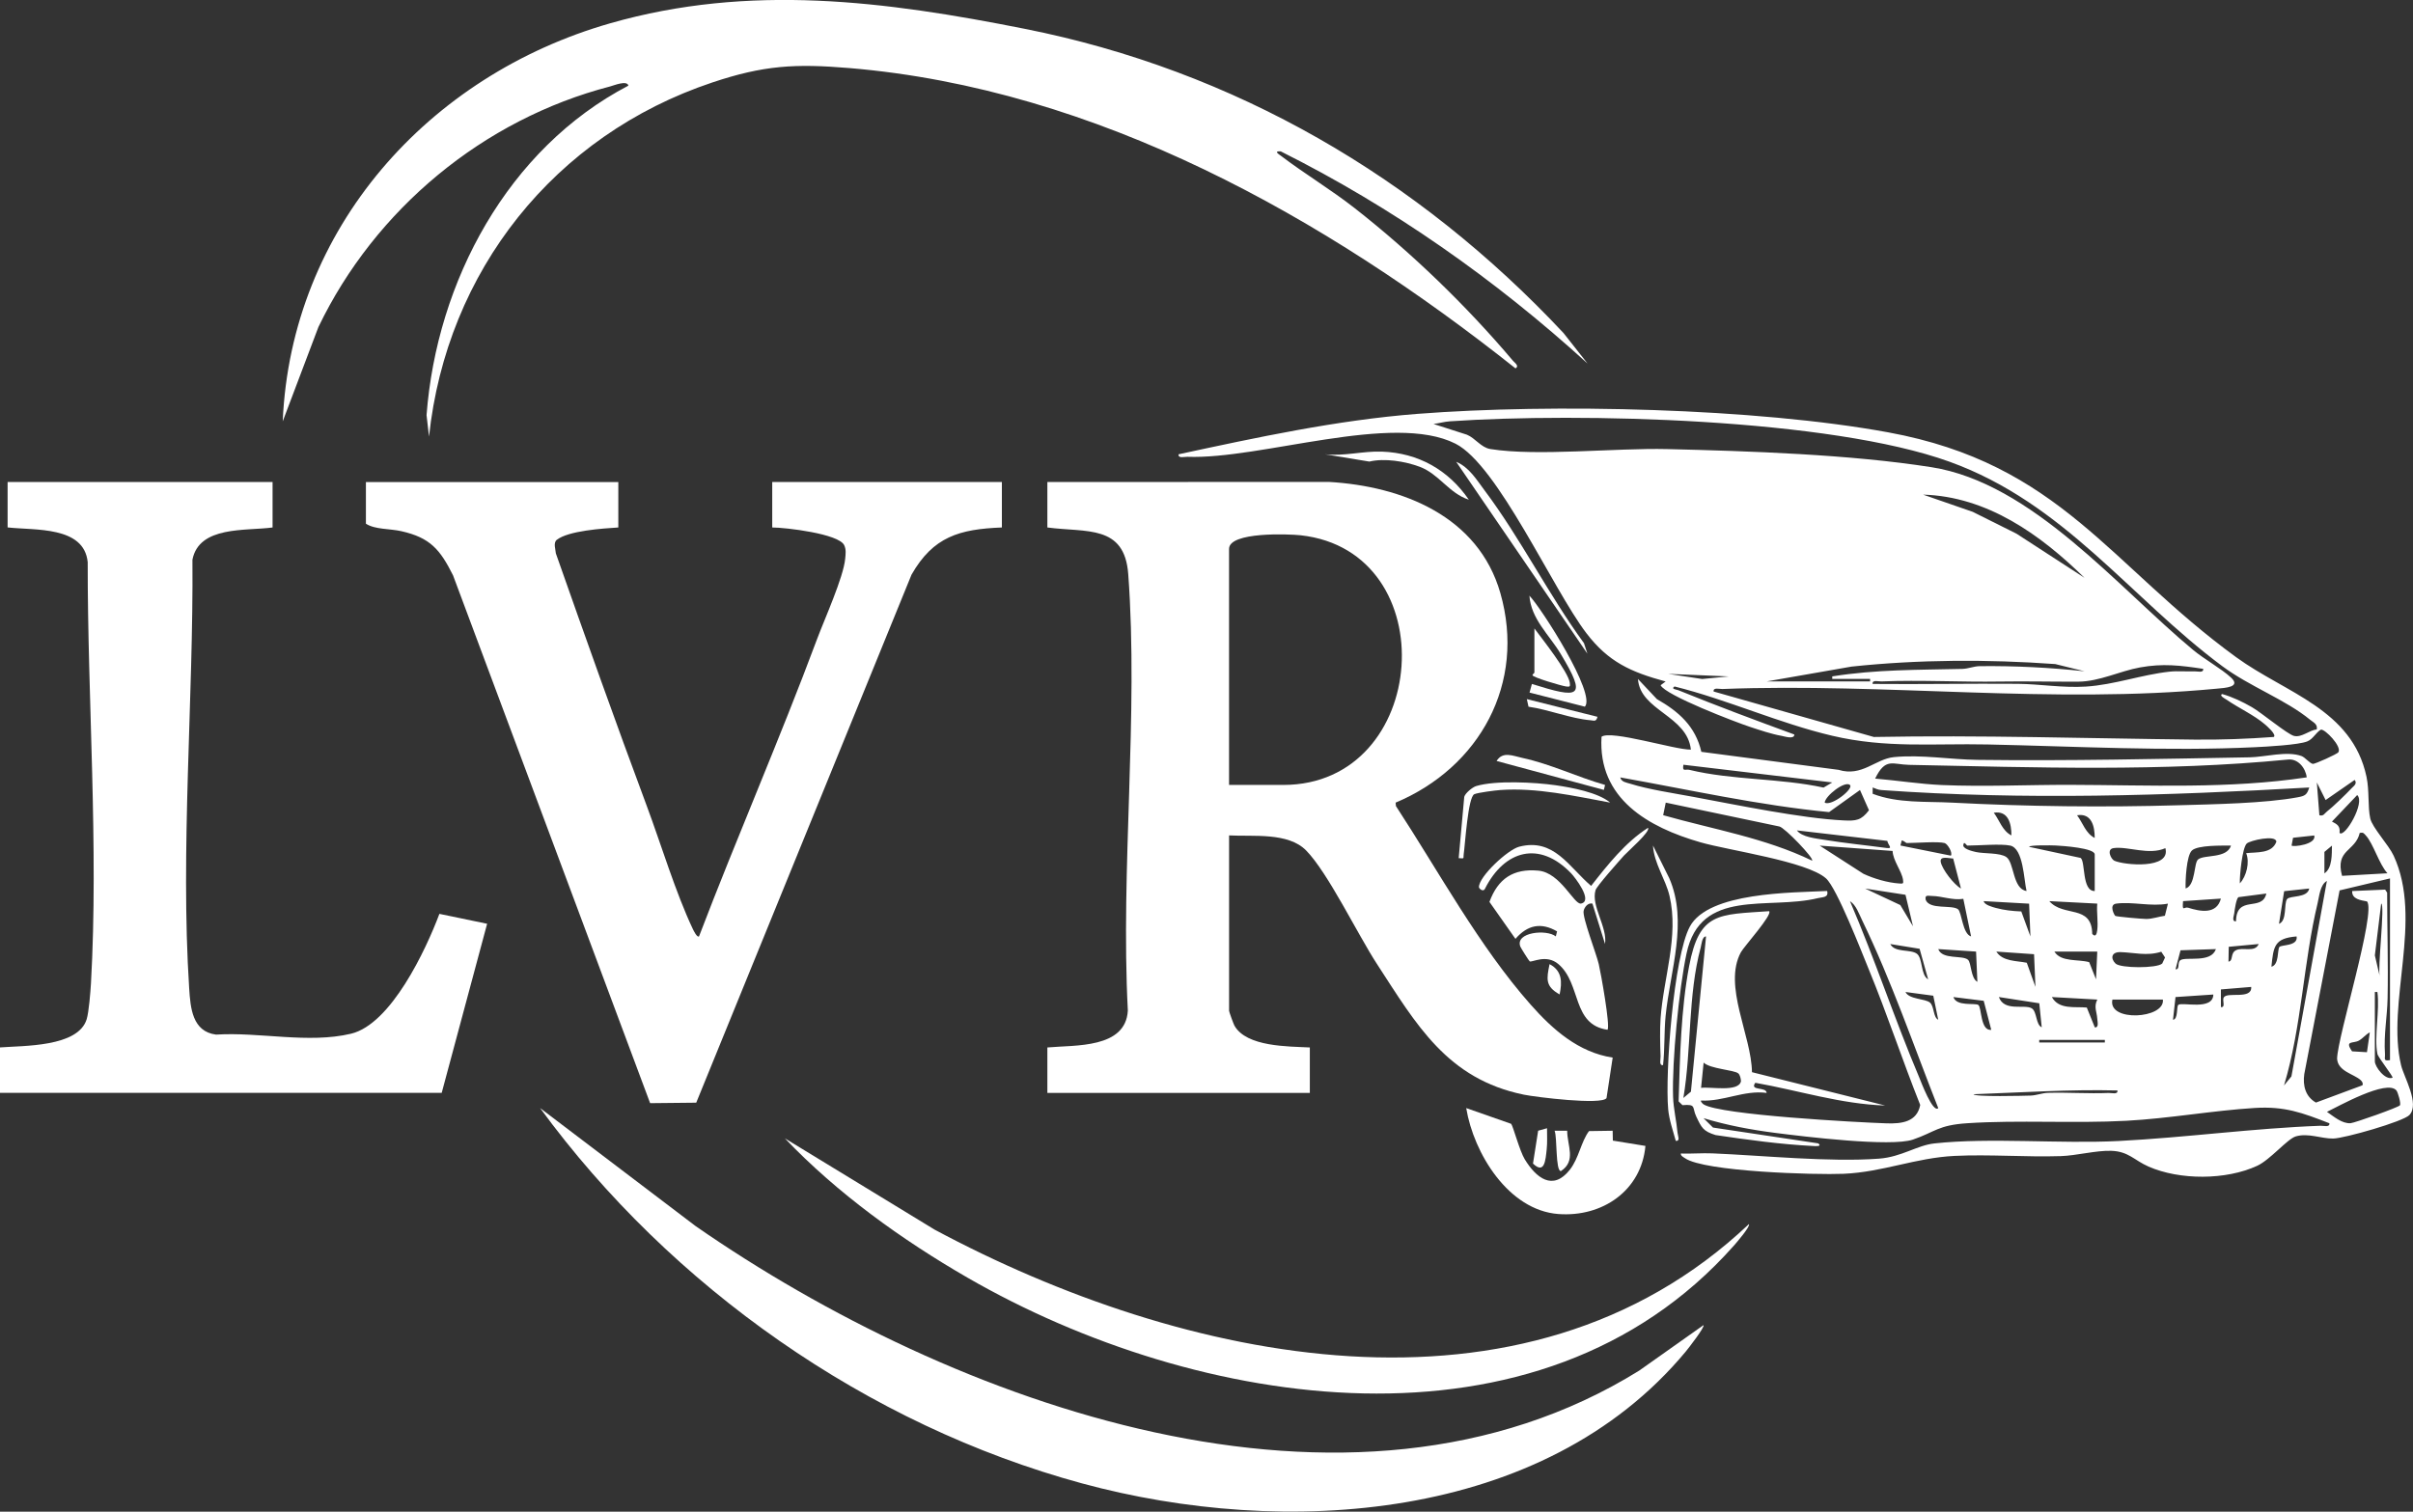 <svg width="300" height="188" viewBox="0 0 300 188" fill="none" xmlns="http://www.w3.org/2000/svg">
<rect x="0" y="0" width="300" height="188" fill="#333333" stroke="none"/>
<g clip-path="url(#clip0_3425_269)">
<path d="M299.564 138.664C298.783 139.488 291.449 141.581 290.075 141.596C288.557 141.611 286.985 140.878 285.438 141.325C284.387 141.629 282.264 144.227 280.626 144.986C276.752 146.775 271.005 146.786 267.12 145.081C265.339 144.301 264.639 143.187 262.469 143.121C260.567 143.066 258.129 143.722 256.205 143.78C251.851 143.92 247.332 143.542 243 143.755C238.136 143.993 234.112 145.763 229.219 145.979C225.674 146.133 211.875 145.716 209.485 144.037C209.273 143.887 208.954 143.762 208.969 143.458C210.274 143.505 211.6 143.384 212.905 143.439C219.224 143.703 227.434 144.557 233.61 144.096C236.417 143.887 238.334 142.435 240.5 142.201C247.401 141.449 256.158 142.274 263.418 141.9C271.826 141.468 280.095 140.317 288.51 140.005C288.887 139.991 289.679 140.24 289.602 139.694C286.237 138.385 284.053 137.564 280.337 137.791C275.132 138.11 269.697 139.1 264.36 139.386C257.844 139.734 250.997 139.269 244.583 139.69C240.947 139.928 240.614 140.764 237.832 141.724C235.105 142.666 224.238 141.343 220.774 140.9C217.747 140.515 214.712 139.95 211.791 139.06L212.971 140.229L226.063 142.197C226.576 142.618 225.685 142.538 225.429 142.523C221.39 142.322 217.281 141.75 213.294 141.163C211.743 140.683 211.549 140.243 210.889 138.858C210.343 137.714 210.944 137.297 209.178 137.443L208.697 136.974C208.859 131.513 208.983 125.532 210.002 120.158C211.278 113.426 213.605 113.763 219.949 113.319C220.415 113.741 216.812 117.728 216.435 118.432C214.195 122.596 217.754 128.768 217.816 133.342L234.383 137.487C228.889 137.315 223.604 135.611 218.231 134.661C217.468 135.71 219.623 135.12 219.638 135.919C216.808 135.548 214.28 137.018 211.483 136.868C211.384 136.934 211.644 137.242 211.795 137.341C213.851 138.671 231.026 139.587 234.529 139.705C236.435 139.771 238.33 139.536 238.733 137.418C236.509 131.836 234.621 126.107 232.338 120.551C231.443 118.37 228.368 110.435 227.016 109.236C224.619 107.11 214.969 105.776 211.413 104.754C204.919 102.888 198.644 99.326 199.113 91.625C200.308 90.753 208.254 93.267 210.222 93.227C209.764 88.975 203.914 88.389 203.64 84.442L205.996 86.945C208.708 88.492 210.798 90.328 211.523 93.502L228.581 95.741C231.498 96.639 233.155 94.385 235.464 94.158C238.891 93.824 242.446 94.458 245.822 94.499C257.132 94.645 268.439 94.381 279.735 94.183C281.568 94.15 284.339 93.359 286.142 94.026C286.593 94.191 287.201 94.979 287.568 95.001C287.81 95.016 290.573 93.795 290.727 93.546C291.178 92.831 289.049 90.65 288.55 90.738C287.898 91.13 287.59 91.904 286.857 92.204C285.787 92.641 281.77 92.86 280.362 92.926C269.37 93.454 258.063 92.816 247.105 92.585C240.313 92.442 234.515 93.08 227.793 91.501C221.214 89.958 214.774 87.011 208.188 85.373C207.686 85.71 208.434 85.746 208.657 85.838C213.422 87.777 218.256 89.576 223.083 91.347C223.08 91.995 221.859 91.578 221.5 91.515C220.239 91.292 218.817 90.808 217.589 90.405C215.819 89.826 207.044 86.465 206.458 85.219L207.081 84.753C202.756 83.576 199.967 82.33 197.233 78.749C193.04 73.259 186.23 57.847 180.949 55.175C173.189 51.25 156.751 57.154 147.621 56.81C147.24 56.795 146.452 57.044 146.529 56.498C156.264 54.402 166.218 52.251 176.18 51.474C192.952 50.169 218.267 50.744 234.753 53.768C256.147 57.693 262.253 70.261 278.02 81.737C284.167 86.212 292.432 88.187 294.22 96.606C294.59 98.351 294.363 100.334 294.686 101.789C294.935 102.914 296.976 105.08 297.592 106.414C301.29 114.382 296.654 124.703 298.519 132.484C298.871 133.95 300.861 137.286 299.557 138.664H299.564ZM288.037 90.705C288.158 90.042 287.608 89.844 287.201 89.507C284.181 87.022 279.684 85.373 276.287 82.847C264.796 74.304 256.656 62.583 242.391 57.426C227.463 52.027 196.309 51.297 180.249 52.397C179.552 52.445 178.907 52.646 178.222 52.727L182.374 54.061C183.434 54.497 184.119 55.655 185.295 55.846C191.072 56.773 200.913 55.696 207.253 55.85C217.505 56.099 230.043 56.513 240.141 58.104C252.646 60.076 263.235 72.995 272.654 80.824C274.043 81.978 276.213 83.184 277.375 84.266C278.662 85.46 276.638 85.548 275.601 85.647C255.043 87.608 234.496 84.9 214.14 85.688C213.759 85.702 212.975 85.453 213.048 85.999L232.968 91.654C246.243 91.405 259.581 91.838 272.805 91.981C276.129 92.017 279.395 91.893 282.701 91.651C283.052 91.35 281.839 90.298 281.597 90.09C280.238 88.92 278.306 88.048 276.825 87.018C276.682 86.919 275.839 86.509 276.276 86.314C277.569 86.681 278.816 87.282 279.977 87.949C281.139 88.616 284.387 91.321 285.208 91.523C286.157 91.754 287.124 90.801 288.041 90.709L288.037 90.705ZM259.17 71.87C253.713 66.512 247.064 61.74 239.093 61.516L245.265 63.656L250.707 66.372L259.174 71.87H259.17ZM219.638 84.746H232.503V84.43H227.797V84.119C233.25 83.25 238.492 83.316 243.967 83.188C244.711 83.17 245.397 82.855 246.137 82.847C250.513 82.799 254.827 83.016 259.17 83.485L255.523 82.587C247.101 81.986 238.587 82.015 230.19 82.902L219.638 84.746ZM273.919 83.181C271.097 82.755 268.901 82.488 266.057 83.005C263.554 83.456 260.992 84.764 258.386 84.775C255.175 84.79 251.91 84.709 248.673 84.76C243.766 84.841 238.81 84.548 233.91 84.746C233.529 84.76 232.745 84.507 232.818 85.057C238.829 85.116 244.854 84.995 250.872 85.046C253.599 85.068 256.454 85.57 259.343 85.387C262.876 85.16 266.24 83.91 269.722 83.533C270.752 83.419 271.789 83.533 272.823 83.492C273.204 83.478 273.988 83.727 273.915 83.181H273.919ZM214.932 84.123L207.404 83.807L211.626 84.445L214.932 84.123ZM286.787 96.676C286.648 95.507 285.699 94.323 284.453 94.462C268.824 95.987 253.027 95.437 237.355 95.122C235.284 95.081 234.423 94.176 233.129 96.83C235.834 97.057 238.73 97.515 241.435 97.632C246.767 97.86 252.155 97.592 257.437 97.607C267.219 97.636 277.122 98.135 286.787 96.676ZM227.8 97.31L209.291 95.107C209.137 96.049 209.515 95.613 210.05 95.745C215.372 97.035 221.328 96.771 226.715 97.948L227.8 97.31ZM231.245 98.248L227.404 100.997C218.652 100.15 210.076 98.222 201.444 96.683C201.576 97.266 202.225 97.321 202.694 97.471C204.948 98.182 208.096 98.648 210.486 99.095C215.83 100.088 223.988 101.781 229.204 102.031C230.74 102.104 231.399 102.042 232.363 100.766L231.245 98.248ZM292.747 96.995L289.137 99.498L288.044 97.31L288.36 101.389C288.898 101.528 288.986 101.166 289.302 100.924C290.046 100.348 291.699 98.747 292.362 98.032C292.6 97.775 293.117 97.464 292.75 96.998L292.747 96.995ZM229.996 97.621C229.362 97.064 226.928 98.981 226.858 99.813C227.676 100.326 230.516 98.083 229.996 97.621ZM287.102 97.937C269.451 98.948 251.594 99.527 233.91 98.255C233.489 98.226 233.195 98.079 232.825 97.933L232.818 98.717C235.977 99.927 239.415 99.648 242.703 99.82C251.99 100.308 261.619 100.418 270.957 100.143C275.231 100.018 281.59 99.916 285.669 99.153C286.567 98.985 286.824 98.857 287.102 97.933V97.937ZM290.87 103.585C291.497 104.255 294.11 99.776 293.058 98.879L289.925 102.174C290.595 102.518 290.962 102.727 290.867 103.585H290.87ZM225.29 107.034C225.594 106.777 221.888 102.925 221.225 102.786L207.096 99.817L206.777 101.382C212.993 103.148 219.433 104.2 225.29 107.034ZM250.073 103.896C250.081 102.441 249.685 100.781 247.882 101.074C248.596 102.023 248.945 103.328 250.073 103.896ZM260.427 104.211C260.435 102.756 260.039 101.096 258.236 101.389C258.95 102.338 259.299 103.643 260.427 104.211ZM234.65 104.578L223.406 103.273C224.003 104.109 225.784 104.274 226.785 104.439C229.325 104.856 231.99 105.117 234.551 105.461C235.424 105.578 234.709 105.076 234.647 104.578H234.65ZM296.826 108.606C295.792 107.492 295.059 104.9 294.143 103.914C293.883 103.632 293.832 103.489 293.377 103.585C292.827 105.927 290.295 105.622 291.178 108.925L296.826 108.606ZM287.726 103.903L285.087 104.189L284.903 105.157C285.109 105.366 288.022 105.021 287.726 103.903ZM279.255 106.103C280.619 105.952 282.459 106.183 283.012 104.684C282.979 103.772 279.702 104.53 279.325 104.911C278.764 105.472 278.438 108.892 278.471 109.863C279.303 108.976 279.724 107.231 279.255 106.099V106.103ZM241.761 104.845C240.958 104.622 238.154 104.845 237.055 104.845C236.97 104.845 236.721 104.556 236.435 104.523L236.274 105.153L242.545 106.414C242.805 106.07 242.146 104.952 241.764 104.845H241.761ZM249.919 105.161C248.754 104.911 245.987 105.161 244.587 105.161C244.513 105.161 244.165 104.563 244.114 105.007C243.89 105.527 245.125 105.846 245.664 105.963C246.694 106.187 248.629 106.033 249.436 106.583C250.444 107.272 250.205 110.552 251.954 110.809C251.62 109.445 251.569 105.509 249.916 105.157L249.919 105.161ZM235.295 105.828L226.235 105.164L231.671 108.668C232.99 109.28 234.665 109.775 236.12 109.874C236.597 109.907 236.674 109.922 236.593 109.401C236.432 108.331 235.35 107.034 235.299 105.828H235.295ZM260.431 110.812V106.26C260.431 105.468 256.469 105.194 255.582 105.15C255.146 105.128 252.272 105.073 252.272 105.318L258.676 106.696C259.295 107.125 258.807 110.856 260.431 110.812ZM277.375 105.164C276.334 105.164 273.219 105.084 272.504 105.78C271.833 106.429 271.687 109.507 271.731 110.497C272.992 110.094 272.731 107.316 273.288 106.88C274.091 106.249 276.836 106.81 277.375 105.164ZM289.925 105.164L288.986 105.949V108.617C289.987 107.961 289.899 106.22 289.925 105.164ZM269.216 105.479C267.168 106.396 264.569 105.23 262.788 105.472C261.839 105.6 262.458 106.858 262.868 107.044C264.089 107.598 269.924 108.14 269.216 105.483V105.479ZM242.831 106.766C242.333 106.773 241.127 106.377 241.288 107.209C241.464 108.118 242.93 110.021 243.802 110.501L242.831 106.766ZM297.145 109.244L290.874 110.735L286.483 133.58C286.281 134.995 286.619 136.38 287.934 137.121L293.696 134.98C293.821 134.848 293.744 134.548 293.498 134.332C292.626 133.547 290.661 133.25 290.562 131.663C290.61 128.944 295.437 113.418 294.286 112.106C293.538 111.963 292.373 111.831 292.439 110.816L296.537 110.636L296.786 111.014C296.786 115.394 296.929 119.788 296.841 124.168C296.797 126.422 296.353 128.64 296.515 131.066C296.555 131.693 296.265 131.975 297.141 131.843V109.24L297.145 109.244ZM283.969 134.988L284.885 133.866L289.294 109.559C288.451 110.021 288.352 111.45 288.14 112.326C286.38 119.631 286.168 127.687 283.965 134.988H283.969ZM237.839 115.207L236.904 111.281L231.883 110.504L236.259 112.557L237.843 115.207H237.839ZM287.102 110.501L283.98 110.831L283.338 114.895C284.368 114.503 283.925 112.385 284.339 111.824C284.694 111.34 286.868 111.721 287.099 110.504L287.102 110.501ZM277.998 114.576C278.042 111.208 281.249 113.466 281.766 111.124L278.295 111.575C278.027 111.769 277.826 113.132 277.778 113.568C277.738 113.913 277.419 114.642 278.002 114.573L277.998 114.576ZM244.088 111.784C242.772 111.996 241.398 111.435 240.203 111.428C239.73 111.428 239.283 111.226 239.415 111.904C239.906 113.169 242.637 112.495 243.425 113.074C243.909 113.429 243.982 116.149 245.059 116.46L244.092 111.78L244.088 111.784ZM276.118 111.754L271.412 112.069C271.291 113.502 271.533 112.725 272.053 112.89C273.567 113.371 275.59 113.755 276.118 111.754ZM240.976 137.806C237.931 130.076 235.145 121.94 231.52 114.466C231.136 113.675 230.758 112.546 229.999 112.069C233.1 119.282 235.57 126.818 238.631 134.042C238.799 134.442 240.306 138.488 240.98 137.81L240.976 137.806ZM252.269 112.385L246.628 112.069C246.683 112.531 247.753 112.813 248.131 112.916C249.161 113.198 250.238 113.312 251.301 113.352L252.434 116.457L252.272 112.381L252.269 112.385ZM260.746 112.377L254.783 112.069C256.535 114.1 260.065 112.432 260.12 116.149C260.552 116.625 260.688 116.116 260.743 115.683C260.875 114.657 260.647 113.437 260.743 112.381L260.746 112.377ZM269.528 112.381C267.446 112.78 265.09 112.102 263.092 112.381C262.154 112.513 262.883 113.843 262.989 113.906C263.158 114.005 266.369 114.291 266.867 114.287C267.633 114.276 268.403 113.994 269.154 113.887L269.532 112.385L269.528 112.381ZM295.88 121.482C295.543 120.697 296.558 112.374 296.042 112.377L295.257 118.817L295.88 121.485V121.482ZM209.288 136.549L210.226 135.765L212.106 116.46C211.604 116.46 211.549 117.439 211.443 117.831C209.834 123.791 210.314 130.457 209.288 136.549ZM285.53 116.46C282.748 116.688 282.657 117.688 282.396 120.224C283.375 120.008 283.126 118.069 283.39 117.769C283.654 117.468 285.732 117.688 285.53 116.46ZM239.719 121.793L238.656 117.996L235.013 117.406C235.563 118.516 237.564 118.011 238.338 118.626C239.063 119.205 238.777 121.269 239.716 121.793H239.719ZM280.824 117.402L277.093 117.747L277.06 119.594C277.687 119.506 277.254 118.546 277.991 118.176C278.867 117.739 280.34 118.516 280.82 117.399L280.824 117.402ZM245.683 118.344L240.976 118.033C241.471 119.381 243.964 118.755 244.667 119.356C245.114 119.741 244.982 121.628 245.84 122.108L245.679 118.344H245.683ZM275.491 118.033L271.097 118.183L270.477 120.54C271.067 120.602 270.661 119.726 271.075 119.418C271.734 118.931 274.905 119.821 275.491 118.033ZM252.888 118.67L248.197 118.344C248.988 119.594 250.726 119.473 251.983 119.733L253.06 122.735L252.888 118.67ZM260.746 118.34H255.414C256.231 119.682 258.379 119.268 259.742 119.66L260.592 121.797L260.746 118.34ZM268.821 119.832L269.172 119.077L268.703 118.362C266.907 118.934 265.298 118.454 263.627 118.41C262.491 118.381 262.366 119.194 263.019 119.832C263.638 120.433 268.183 120.437 268.817 119.832H268.821ZM279.882 122.739L276.118 123.05V125.249C276.759 125.308 276.239 124.421 276.477 124.04C276.924 123.31 279.996 124.362 279.886 122.742L279.882 122.739ZM240.973 126.818L240.357 123.831L236.901 123.369C237.348 124.315 239.382 124.175 239.961 124.7C240.478 125.165 240.346 126.547 240.976 126.818H240.973ZM295.573 131.059C295.151 128.966 295.884 125.616 295.573 123.365H295.257V131.997C295.257 132.646 296.515 134.372 297.453 134.035C297.599 133.921 295.664 131.524 295.569 131.055L295.573 131.059ZM275.176 123.684L270.474 123.999L270.162 126.822C270.814 126.77 270.58 125.176 270.818 124.974C271.28 124.579 275.128 125.718 275.176 123.688V123.684ZM247.566 128.075L246.628 124.465L242.86 123.999C243.245 125.198 245.518 124.703 245.954 124.978C246.39 125.253 246.188 128.233 247.563 128.075H247.566ZM253.841 127.76L253.537 124.773L248.512 123.996C249.19 125.861 251.679 124.85 252.599 125.4C253.266 125.799 253.093 127.459 253.845 127.76H253.841ZM260.75 124.311L255.102 123.999C255.989 125.601 257.979 125.158 259.445 125.304L260.438 127.764C260.988 127.837 260.761 127.027 260.743 126.671C260.702 125.861 260.284 125.22 260.75 124.315V124.311ZM268.905 124.311H262.63C261.992 127.137 269.191 126.723 268.905 124.311ZM294.275 130.857L294.631 128.39C294.121 128.651 293.813 129.098 293.286 129.406C292.582 129.812 291.446 129.347 292.428 130.751L294.271 130.857H294.275ZM261.688 129.332H253.53V129.647H261.688V129.332ZM216.112 133.489C215.584 133.056 212.649 132.939 211.806 132.154L211.487 135.295C212.579 135.116 216.178 135.867 216.449 134.463C216.442 134.167 216.328 133.664 216.112 133.489ZM298.376 137.462C298.53 137.245 298.127 135.838 297.933 135.607C296.734 134.2 290.731 137.59 289.302 138.275C290.159 138.858 291.174 139.76 292.241 139.686C292.739 139.65 298.186 137.725 298.376 137.462ZM263.257 135.614C257.268 135.471 251.338 135.864 245.371 136.084C245.371 136.439 251.77 136.274 252.448 136.252C253.192 136.23 253.878 135.933 254.618 135.911C257.129 135.842 259.658 136.029 262.165 135.926C262.546 135.911 263.33 136.164 263.257 135.614Z" fill="white"/>
<path d="M130.212 59.947L165.21 59.933C174.377 60.468 183.8 64.203 186.534 73.758C189.749 84.984 183.95 95.437 173.512 99.82L173.549 100.242C178.841 108.338 183.888 117.684 190.295 124.934C193.036 128.035 196.251 130.883 200.499 131.528L199.733 136.567C199.139 137.451 190.951 136.446 189.452 136.138C179.908 134.181 176.1 127.426 171.188 119.88C168.795 116.204 165.1 108.533 162.388 105.769C160.142 103.482 155.776 104.057 152.808 103.896V125.715C152.808 125.828 153.354 127.338 153.475 127.558C154.985 130.205 160.145 130.131 162.846 130.267V135.919H130.216V130.267C133.705 129.952 139.947 130.413 140.221 125.682C139.301 108.016 141.567 88.891 140.269 71.394C139.811 65.207 135.061 66.244 130.216 65.599V59.947H130.212ZM152.804 97.618H159.551C177.786 97.618 179.779 68.575 161.714 66.57C160.277 66.413 152.804 66.105 152.804 68.263V97.618Z" fill="white"/>
<path d="M76.873 59.947V65.599C74.985 65.72 70.679 65.995 69.224 67.135C68.758 67.498 69.077 68.344 69.106 68.817C72.797 79.307 76.521 89.789 80.403 100.209C82.176 104.97 84.016 111.061 86.127 115.515C86.237 115.749 86.67 116.64 86.908 116.453C91.636 104.076 96.951 91.907 101.58 79.49C102.5 77.019 104.867 71.797 105.08 69.484C105.135 68.901 105.219 68.348 104.952 67.794C104.266 66.38 97.684 65.603 96.009 65.599V59.947H124.56V65.599C119.271 65.808 116.024 66.746 113.327 71.467L86.56 137.135L80.828 137.194L56.326 71.555C54.721 68.352 53.5 66.871 49.898 66.061C48.461 65.734 46.624 65.867 45.492 65.13V59.951H76.869L76.873 59.947Z" fill="white"/>
<path d="M33.888 59.947V65.599C30.556 66.053 24.765 65.364 23.926 69.601C24.058 86.89 22.412 105.696 23.519 122.904C23.677 125.348 23.904 128.288 26.858 128.669C32.279 128.324 38.334 129.82 43.637 128.559C48.618 127.375 52.954 118.121 54.629 113.653L60.563 114.884L54.915 135.915H0V130.263C2.932 130.036 9.705 130.23 10.775 126.759C11.05 125.861 11.248 123.343 11.311 122.27C12.267 105.249 10.882 86.989 10.904 69.909C10.449 65.394 4.325 65.977 0.946 65.592V59.94H33.892L33.888 59.947Z" fill="white"/>
<path d="M197.354 45.191C185.9 34.753 173.109 25.77 159.229 18.824C158.294 18.765 158.991 19.18 159.284 19.399C162.231 21.639 165.496 23.589 168.461 25.916C175.554 31.48 182.286 37.993 188.107 44.872C188.316 45.121 188.928 45.506 188.418 45.814C164.738 27.016 136.373 11.036 105.578 8.463C98.857 7.902 94.95 8.118 88.554 10.258C68.942 16.816 55.527 33.694 53.339 54.292L53.031 51.627C54.299 34.991 63.132 18.487 78.126 10.651C77.962 9.943 76.331 10.625 75.869 10.746C60.09 14.844 46.628 26.019 39.584 40.679L35.149 52.404C36.186 28.408 53.258 9.361 75.869 2.895C93.231 -2.071 110.05 0.135 127.401 3.584C153.508 8.77 176.283 22.086 194.385 41.416L197.358 45.187L197.354 45.191Z" fill="white"/>
<path d="M211.787 164.8C211.996 165.012 209.878 167.732 209.584 168.084C191.9 189.364 159.592 191.288 134.537 184.485C107.818 177.228 83.422 160.053 67.145 137.802L86.501 152.496C118.3 174.556 167.776 192.827 203.797 170.455L211.791 164.8H211.787Z" fill="white"/>
<path d="M217.435 152.243C217.662 152.489 215.856 154.593 215.562 154.919C191.372 182.206 148.71 175.304 120.272 158.888C112.124 154.186 104.072 148.387 97.577 141.57L116.193 152.921C146.852 169.352 189.441 178.706 217.432 152.24L217.435 152.243Z" fill="white"/>
<path d="M199.549 117.395L197.981 112.374C197.412 112.249 196.991 112.817 196.888 113.275C196.709 114.085 198.457 118.571 198.769 119.902C199.029 121.012 200.213 127.58 199.861 128.068C195.389 127.423 196.635 122.361 193.751 119.902C192.248 118.619 190.467 119.722 190.185 119.561C190.089 119.506 189.078 117.886 189.016 117.721C188.341 115.925 192.292 115.537 193.428 116.457L193.586 115.83C191.592 114.675 189.906 115.031 188.411 116.761L185.178 112.165C186.241 109.265 188.147 107.994 191.251 108.276C194.029 108.529 195.697 112.546 196.566 112.37C198.105 112.055 195.8 109.09 195.323 108.598C191.383 104.512 187.069 105.736 184.643 110.482C184.416 111.028 183.877 110.493 183.873 110.332C183.855 109.009 187.454 105.666 188.876 105.3C193.201 104.182 195.052 107.825 197.819 110.174C199.861 107.561 202.086 104.75 204.886 102.954C205.271 103.372 202.305 105.952 201.902 106.403C201.29 107.092 198.516 110.193 198.365 110.713C197.794 112.667 199.861 115.291 199.549 117.395Z" fill="white"/>
<path d="M187.872 139.76C188.125 140.057 188.92 143.117 189.569 144.18C190.98 146.485 193.047 148.157 195.158 145.492C196.298 144.055 196.551 142.017 197.555 140.669L200.495 140.625L200.521 141.852L204.571 142.512C204.065 148.076 199.208 151.393 193.747 150.982C187.535 150.517 183.214 143.425 182.29 137.806L187.865 139.76H187.872Z" fill="white"/>
<path d="M227.162 110.805C227.375 111.644 226.616 111.552 226.023 111.695C219.825 113.209 211.421 110.358 209.68 118.582C208.745 122.988 207.865 131.927 208.008 136.406C208.056 137.879 208.43 139.408 208.562 140.877C208.591 141.225 208.936 141.944 208.342 141.882C207.997 140.602 207.521 139.287 207.4 137.956C207 133.525 208.074 118.982 210.094 115.232C212.414 110.929 222.794 111.025 227.159 110.805H227.162Z" fill="white"/>
<path d="M197.354 81.293L181.044 57.433C182.653 58.104 183.566 59.647 184.562 60.974C189.045 66.948 192.516 73.937 196.932 79.992L197.354 81.293Z" fill="white"/>
<path d="M200.18 99.813C195.752 98.999 191.068 97.929 186.534 98.252C185.875 98.299 183.789 98.563 183.302 98.768C182.503 99.106 182.154 105.043 181.975 106.253C181.894 106.799 182.14 106.78 181.355 106.722L182.045 99.095C182.176 98.629 183.074 97.892 183.533 97.757C185.977 97.028 190.812 97.288 193.395 97.654C195.419 97.944 198.67 98.552 200.18 99.809V99.813Z" fill="white"/>
<path d="M197.042 87.886L190.163 86.131L190.456 85.061C196.386 86.919 197.361 86.842 194.037 81.322C192.589 78.921 190.353 76.986 190.144 74.076C191.673 75.674 198.479 86.329 197.042 87.886Z" fill="white"/>
<path d="M206.766 132.462C206.22 132.536 206.473 131.751 206.454 131.37C206.396 129.904 206.355 128.112 206.454 126.66C206.806 121.632 208.749 116.449 207.565 111.417C207.074 109.324 205.63 107.371 205.512 105.153L207.543 109.236C209.889 114.668 207.649 120.675 207.081 126.342C206.887 128.266 206.986 130.491 206.762 132.459L206.766 132.462Z" fill="white"/>
<path d="M190.767 78.156C191.731 79.45 194.971 83.551 195.166 84.903C195.239 85.402 195.177 85.435 194.696 85.372C194.147 85.299 190.507 84.229 190.525 83.965C190.551 83.818 190.767 83.716 190.767 83.65V78.156Z" fill="white"/>
<path d="M182.609 62.143C180.168 61.362 178.889 58.936 176.506 58.049C174.681 57.371 172.138 56.953 170.25 57.404L164.727 56.495C167.102 56.762 169.447 56.081 171.8 56.165C176.345 56.33 180.065 58.441 182.612 62.139L182.609 62.143Z" fill="white"/>
<path d="M199.553 97.621L199.403 98.237L186.065 94.638C186.842 93.395 188.088 94.004 189.265 94.257C192.787 95.015 196.104 96.639 199.553 97.621Z" fill="white"/>
<path d="M194.843 140.628C194.843 142.479 196.001 144.371 194.062 145.642C193.373 145.661 193.615 141.394 193.278 140.628H194.843Z" fill="white"/>
<path d="M192.336 140.313C192.329 141.185 192.391 142.065 192.296 142.941C192.149 144.312 192.028 146.082 190.592 144.708L191.233 140.621L192.336 140.313Z" fill="white"/>
<path d="M198.611 89.144C198.442 89.796 198.197 89.613 197.739 89.573C195.294 89.371 192.508 88.235 190.034 87.89L189.825 86.945L198.607 89.144H198.611Z" fill="white"/>
<path d="M193.901 123.673C192.087 122.658 192.281 121.738 192.651 119.905C194.22 120.73 194.227 122.112 193.901 123.673Z" fill="white"/>
</g>
<defs>
<clipPath id="clip0_3425_269">
<rect width="300" height="187.989" fill="white"/>
</clipPath>
</defs>
</svg>
